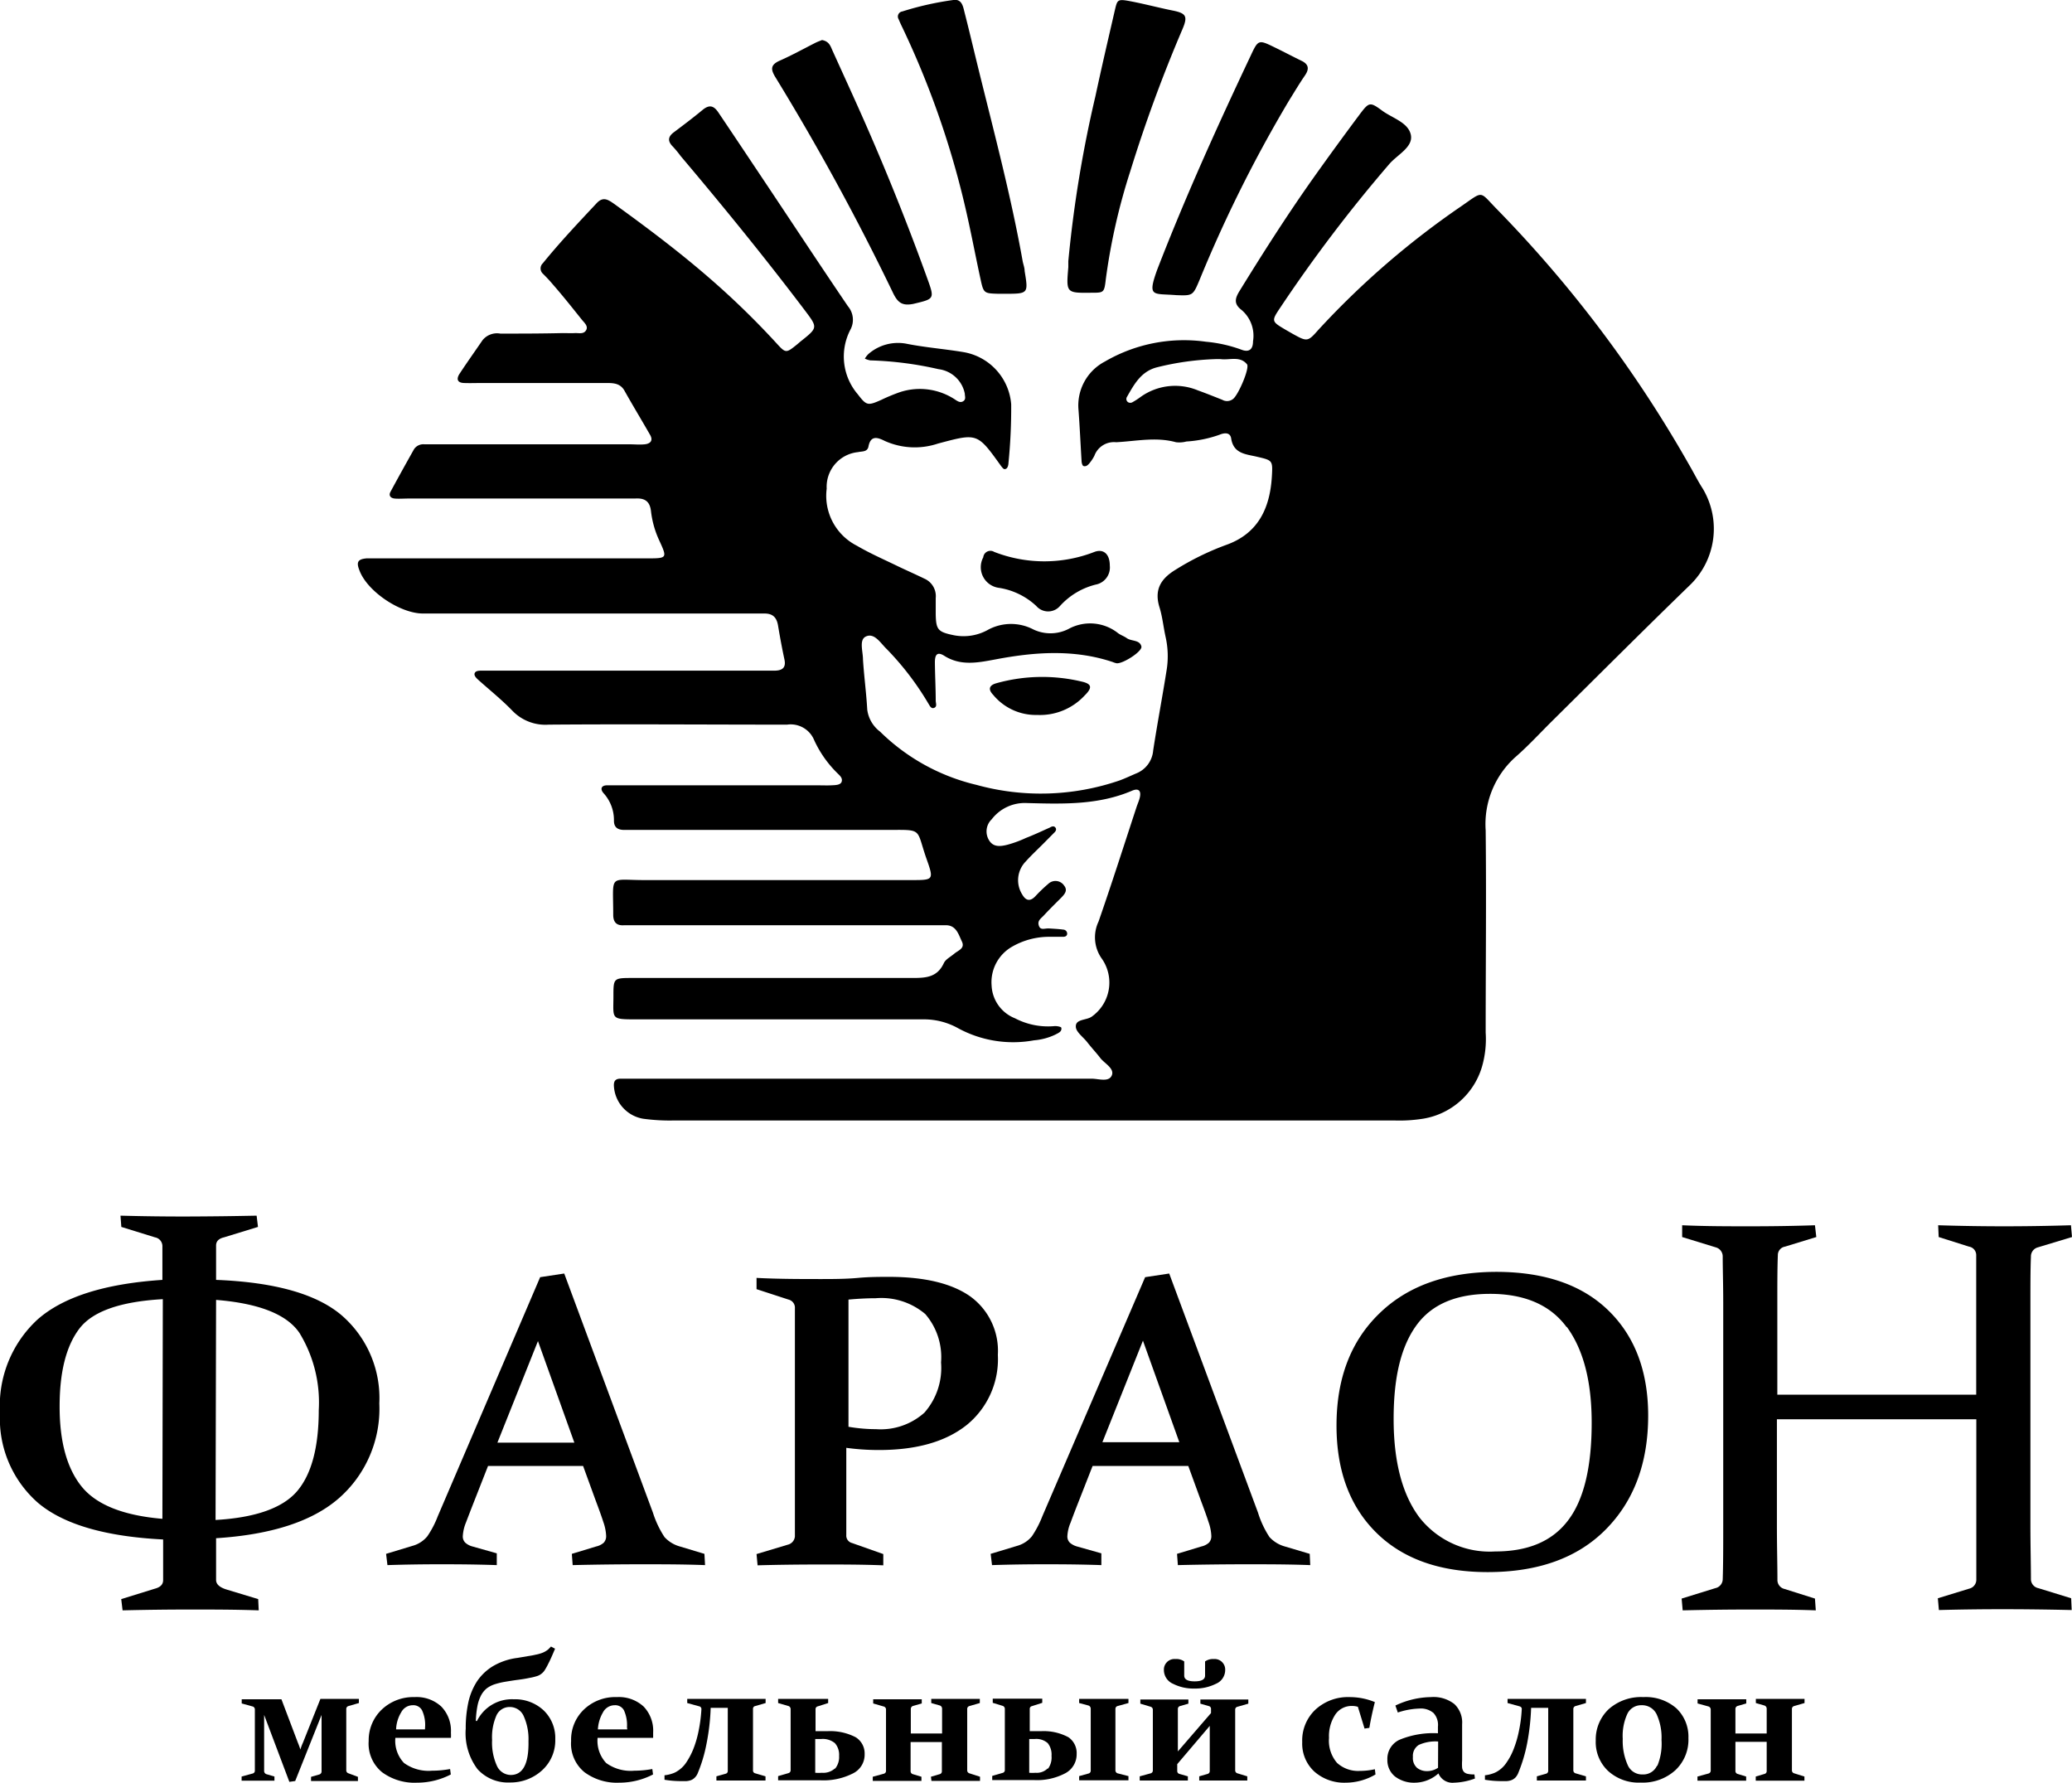 <svg xmlns="http://www.w3.org/2000/svg" viewBox="0 0 198.78 171"><g id="Layer_2" data-name="Layer 2"><g id="Layer_1-2" data-name="Layer 1"><path d="M21.73,152.47c-.65-.2-1-.5-1-.92v-4q8-.51,11.81-3.86a11.41,11.41,0,0,0,3.85-9.07,10.49,10.49,0,0,0-3.6-8.44q-3.6-3.08-12.06-3.41v-3.29c0-.41.25-.67.76-.79l3.26-1-.13-1.08q-3.36.07-6.51.08t-6.55-.08l.08,1.08,3.23,1a.86.86,0,0,1,.71.87v3.21q-8.32.55-12,3.82A11.25,11.25,0,0,0,0,135.51a10.74,10.74,0,0,0,3.65,8.65q3.66,3.09,12,3.51v3.9c0,.41-.26.68-.79.82l-3.23,1,.13,1.08q3.33-.08,6.53-.08c2.08,0,4.25,0,6.53.08l-.05-1.08Zm-1-27.78q6.19.5,8,3.17a12.76,12.76,0,0,1,1.85,7.39q0,5.34-2.07,7.78c-1.38,1.62-4,2.55-7.83,2.77Zm-5.15,21q-5.65-.48-7.76-3.11t-2.1-7.69c0-3.32.64-5.8,1.9-7.45s3.92-2.59,8-2.82Z"/><path d="M67.58,149.05l-2.36-.71a3.13,3.13,0,0,1-1.47-.9,9.48,9.48,0,0,1-1.11-2.34l-8.51-22.94-2.31.35L42,145.44a9.2,9.2,0,0,1-1,1.92,2.78,2.78,0,0,1-1.42.92l-2.54.77.13,1.08c1.84-.06,3.52-.08,5-.08,1.3,0,3.13,0,5.49.08l0-1.13-2.34-.66a1.67,1.67,0,0,1-.68-.36.83.83,0,0,1-.24-.64,4,4,0,0,1,.3-1.29c.21-.55.49-1.28.86-2.22l1.26-3.21h9.12l1.18,3.24c.33.88.59,1.59.76,2.13a4.51,4.51,0,0,1,.27,1.32.91.91,0,0,1-.23.67,1.61,1.61,0,0,1-.72.36l-2.34.71.08,1.08c2.56-.06,4.79-.08,6.7-.08s3.86,0,6,.08ZM47.72,138.38l3.89-9.74,3.49,9.74Z"/><path d="M84.32,139.09c3.59,0,6.39-.79,8.41-2.39a8.13,8.13,0,0,0,3-6.74,6.44,6.44,0,0,0-2.64-5.6q-2.65-1.87-7.77-1.88c-.91,0-1.92,0-3,.1s-2.27.11-3.46.11c-2,0-4.15,0-6.28-.11l0,1.08,3.07,1a.8.8,0,0,1,.61.84c0,.55,0,1.16,0,1.84s0,1.44,0,2.27v12.82c0,1,0,1.91,0,2.73s0,1.56,0,2.22a.89.89,0,0,1-.68.79l-3,.9.1,1.08c2.12-.06,4.22-.08,6.29-.08,1.76,0,3.69,0,5.77.08l0-1.08-3-1.06a.73.73,0,0,1-.55-.76c0-.63,0-1.34,0-2.13s0-1.69,0-2.69v-3.55A23.08,23.08,0,0,0,84.32,139.09ZM81.4,124.66c.88-.08,1.74-.13,2.6-.13a6.52,6.52,0,0,1,4.77,1.52,6.32,6.32,0,0,1,1.51,4.64,6.49,6.49,0,0,1-1.6,4.82,6.29,6.29,0,0,1-4.63,1.58,15.9,15.9,0,0,1-2.65-.23Z"/><path d="M123.26,148.34a3.13,3.13,0,0,1-1.47-.9,9.19,9.19,0,0,1-1.1-2.34l-8.52-22.94-2.31.35L100,145.44a9.64,9.64,0,0,1-1,1.92,2.79,2.79,0,0,1-1.41.92l-2.55.77.13,1.08c1.84-.06,3.52-.08,5-.08,1.3,0,3.13,0,5.49.08l0-1.13-2.34-.66a1.74,1.74,0,0,1-.68-.36.83.83,0,0,1-.24-.64,3.79,3.79,0,0,1,.31-1.29c.2-.55.48-1.28.85-2.22l1.26-3.21H114l1.18,3.24c.33.88.59,1.59.76,2.13a4.51,4.51,0,0,1,.27,1.32.91.91,0,0,1-.23.67,1.61,1.61,0,0,1-.72.36l-2.34.71.08,1.08c2.56-.06,4.79-.08,6.7-.08s3.86,0,6,.08l-.05-1.08Zm-17.5-10,3.89-9.74,3.49,9.74Z"/><path d="M132.32,126c-2.73,2.65-4.1,6.22-4.1,10.74,0,4.31,1.26,7.74,3.8,10.26s6.1,3.8,10.7,3.8q7.29,0,11.34-4.1t4.06-10.89q0-6.36-3.78-10.07T143.62,122Q136.42,122,132.32,126Zm18,1.29c1.58,2.16,2.38,5.21,2.38,9.18q0,6.38-2.25,9.35c-1.5,2-3.82,3-7,3a8.57,8.57,0,0,1-7.28-3.27c-1.64-2.19-2.47-5.34-2.47-9.44s.74-7,2.2-9,3.81-3,7.05-3S148.69,125.13,150.28,127.28Z"/><path d="M195.55,152.34a.89.89,0,0,1-.71-.82c0-1.42-.05-3.17-.05-5.24V124.92c0-1.75,0-3.21.05-4.37a.9.9,0,0,1,.63-.89l3.31-1-.1-1.13q-3.28.1-6.41.1t-6.33-.1l.05,1.13,2.91.92a.82.82,0,0,1,.69.82c0,1.26,0,2.75,0,4.45v8.93H170.51v-8.93c0-1.7,0-3.19.05-4.45a.82.82,0,0,1,.69-.82l3-.92-.13-1.13c-2.05.07-4.12.1-6.23.1s-4.25,0-6.51-.1l0,1.13,3.26,1a.9.9,0,0,1,.63.89c0,1.16.05,2.62.05,4.37v21.36c0,2.07,0,3.82-.05,5.24a.89.89,0,0,1-.71.82l-3.23,1,.1,1.13q3.39-.08,6.52-.08c2.08,0,4.17,0,6.25.08l-.08-1.13-2.91-.92a.88.88,0,0,1-.69-.9c0-1.4-.05-3.14-.05-5.21V136.14h19.13v10.14c0,2.07,0,3.81,0,5.21a.88.88,0,0,1-.69.9l-3,.92.1,1.13q3-.08,6.12-.08t6.62.08l-.05-1.13Z"/><path d="M33.43,170.1a.29.29,0,0,1-.21-.29c0-.26,0-.72,0-1.38V165c0-.51,0-.88,0-1.09a.28.28,0,0,1,.21-.26l1-.29,0-.4-2,0-1.69,0-1.68,4.21a4.58,4.58,0,0,0-.24.65c-.09-.27-.17-.49-.24-.65L27,163l-2,0-1.81,0,0,.4,1.05.29a.29.29,0,0,1,.21.29c0,.25,0,.71,0,1.38v3.41c0,.51,0,.88,0,1.1a.27.27,0,0,1-.21.25l-1.06.29,0,.4c.81,0,1.37,0,1.7,0s.8,0,1.45,0l0-.4-.78-.23a.32.32,0,0,1-.21-.3c0-.25,0-.72,0-1.38v-4h0l2.42,6.42.56-.08,2.53-6.34h0v4.35c0,.51,0,.88,0,1.1a.3.3,0,0,1-.21.26l-.8.23,0,.4c.64,0,1.32,0,2.05,0s1.63,0,2.45,0l0-.4Z"/><path d="M39.77,162.79A4.39,4.39,0,0,0,36.61,164,4.06,4.06,0,0,0,35.37,167a3.53,3.53,0,0,0,1.29,3A5.25,5.25,0,0,0,40,171a7,7,0,0,0,3.25-.79l-.07-.52a9.5,9.5,0,0,1-1.73.16,4,4,0,0,1-2.69-.74,3.08,3.08,0,0,1-.83-2.41h5.33a4.32,4.32,0,0,0,0-.5,3.34,3.34,0,0,0-.92-2.5A3.49,3.49,0,0,0,39.77,162.79Zm1,3.1H38a3.37,3.37,0,0,1,.49-1.64,1.25,1.25,0,0,1,1.12-.68.94.94,0,0,1,.88.49,3.31,3.31,0,0,1,.29,1.63Z"/><path d="M49.29,163a3.73,3.73,0,0,0-3.53,2.08l-.11,0a9.16,9.16,0,0,1,.16-1.47,3.79,3.79,0,0,1,.35-1,2.23,2.23,0,0,1,.54-.66,2.72,2.72,0,0,1,.76-.39,7.2,7.2,0,0,1,1-.24c.37-.06.78-.13,1.25-.19s.8-.12,1.08-.18a5.34,5.34,0,0,0,.71-.17,1.23,1.23,0,0,0,.43-.22,1.27,1.27,0,0,0,.3-.31,5.92,5.92,0,0,0,.37-.66c.18-.34.39-.82.65-1.44l-.39-.21-.26.27a2.11,2.11,0,0,1-.29.2,2,2,0,0,1-.38.17,3.61,3.61,0,0,1-.53.14c-.21.05-.46.1-.75.14l-1,.17a6.14,6.14,0,0,0-2.37.8,4.89,4.89,0,0,0-1.53,1.47,6.12,6.12,0,0,0-.82,2,11.7,11.7,0,0,0-.25,2.52,5.74,5.74,0,0,0,1.13,3.88,3.93,3.93,0,0,0,3.1,1.28A4.48,4.48,0,0,0,52,169.82a3.87,3.87,0,0,0,1.27-3,3.66,3.66,0,0,0-1.12-2.76A4,4,0,0,0,49.29,163ZM49,170.26a1.47,1.47,0,0,1-1.32-.86,5.37,5.37,0,0,1-.47-2.49,5.19,5.19,0,0,1,.43-2.39,1.38,1.38,0,0,1,1.27-.78,1.45,1.45,0,0,1,1.33.87,5.35,5.35,0,0,1,.46,2.41C50.74,169.18,50.17,170.26,49,170.26Z"/><path d="M59.18,162.79A4.35,4.35,0,0,0,56,164,4,4,0,0,0,54.79,167a3.53,3.53,0,0,0,1.29,3,5.23,5.23,0,0,0,3.32,1,7,7,0,0,0,3.25-.79l-.07-.52a9.67,9.67,0,0,1-1.73.16,4,4,0,0,1-2.7-.74,3.12,3.12,0,0,1-.82-2.41h5.33c0-.17,0-.34,0-.5a3.34,3.34,0,0,0-.91-2.5A3.5,3.5,0,0,0,59.18,162.79Zm1,3.1H57.36a3.6,3.6,0,0,1,.49-1.64,1.27,1.27,0,0,1,1.13-.68.94.94,0,0,1,.88.49,3.43,3.43,0,0,1,.29,1.63Z"/><path d="M72.45,170.1a.27.27,0,0,1-.21-.29c0-.13,0-.31,0-.54s0-.51,0-.84V165c0-.26,0-.48,0-.66s0-.32,0-.43a.26.26,0,0,1,.21-.26l1-.29,0-.4-2.22,0h-3l-2.3,0,0,.4,1.13.31a.27.27,0,0,1,.23.3,14.22,14.22,0,0,1-.27,2.07,10.06,10.06,0,0,1-.5,1.72,6.94,6.94,0,0,1-.69,1.31,2.75,2.75,0,0,1-.83.81,1.86,1.86,0,0,1-.49.24,3.31,3.31,0,0,1-.76.17l0,.43a9.81,9.81,0,0,0,1.55.13l.53,0a1.63,1.63,0,0,0,.45-.09,1,1,0,0,0,.37-.24,1.27,1.27,0,0,0,.3-.46,14.21,14.21,0,0,0,.83-2.79,21,21,0,0,0,.4-3.45h1.64v5.63c0,.18,0,.33,0,.44a.26.26,0,0,1-.2.25l-.89.25,0,.4c.69,0,1.44,0,2.26,0s1.63,0,2.45,0l0-.4Z"/><path d="M82.09,166.64a5.31,5.31,0,0,0-2.72-.58c-.37,0-.74,0-1.13,0V165c0-.25,0-.46,0-.64s0-.32,0-.43a.27.27,0,0,1,.21-.25l1-.32,0-.4c-.81,0-1.63,0-2.45,0s-1.59,0-2.35,0l0,.4,1,.29a.31.31,0,0,1,.2.29c0,.12,0,.29,0,.51v4.94c0,.18,0,.32,0,.44a.28.28,0,0,1-.2.25l-1,.29,0,.4c.74,0,1.41,0,2,0,.41,0,.79,0,1.11,0l.93,0a6.24,6.24,0,0,0,3.14-.66,2,2,0,0,0,1.12-1.85A1.83,1.83,0,0,0,82.09,166.64Zm-2,3a1.65,1.65,0,0,1-1.23.41,4.89,4.89,0,0,1-.65,0v-3.24l.57,0a1.83,1.83,0,0,1,1.32.4,1.69,1.69,0,0,1,.4,1.22A1.76,1.76,0,0,1,80.12,169.65Z"/><path d="M93,170.1a.29.29,0,0,1-.21-.29c0-.26,0-.72,0-1.38V165c0-.51,0-.88,0-1.09a.28.28,0,0,1,.21-.26l1-.29,0-.4c-.8,0-1.62,0-2.45,0s-1.53,0-2.21,0l0,.4.84.24a.32.32,0,0,1,.2.3c0,.25,0,.71,0,1.38v1h-3V165c0-.51,0-.88,0-1.1a.3.3,0,0,1,.21-.26l.84-.24,0-.4c-.66,0-1.4,0-2.21,0l-2.45,0,0,.4,1,.29A.29.29,0,0,1,85,164c0,.25,0,.71,0,1.38v3.41c0,.51,0,.88,0,1.1a.27.27,0,0,1-.21.25l-1.06.29,0,.4c.81,0,1.63,0,2.46,0s1.53,0,2.21,0l0-.4-.83-.25a.29.29,0,0,1-.21-.29c0-.25,0-.71,0-1.38v-1.41h3v1.73c0,.52,0,.88,0,1.1a.27.27,0,0,1-.2.25l-.85.25.05.4c.66,0,1.4,0,2.21,0s1.63,0,2.45,0l0-.4Z"/><path d="M102.5,166.64a5,5,0,0,0-2.63-.58c-.35,0-.71,0-1.08,0v-1.72c0-.17,0-.32,0-.43a.26.26,0,0,1,.2-.25l1-.32,0-.4q-1.17,0-2.4,0c-.81,0-1.59,0-2.35,0l0,.4.95.29a.3.3,0,0,1,.21.29c0,.12,0,.29,0,.51s0,.5,0,.83v3.45c0,.26,0,.48,0,.66s0,.32,0,.44a.27.27,0,0,1-.21.25l-1,.29,0,.4c.74,0,1.41,0,2,0,.41,0,.78,0,1.11,0l.91,0a5.81,5.81,0,0,0,3-.66,2.05,2.05,0,0,0,1.08-1.85A1.83,1.83,0,0,0,102.5,166.64Zm-2,3a1.48,1.48,0,0,1-1.16.41,4.14,4.14,0,0,1-.6,0v-3.24l.53,0a1.66,1.66,0,0,1,1.25.4,1.76,1.76,0,0,1,.36,1.22A1.82,1.82,0,0,1,100.55,169.65Z"/><path d="M107.21,170.1a.3.3,0,0,1-.2-.29c0-.26,0-.72,0-1.38V165c0-.51,0-.88,0-1.09a.28.28,0,0,1,.2-.26l1.05-.29,0-.4c-.8,0-1.62,0-2.45,0s-1.56,0-2.28,0l0,.4.9.24a.32.32,0,0,1,.21.3c0,.25,0,.71,0,1.38v3.49c0,.52,0,.88,0,1.1a.27.27,0,0,1-.21.25l-.9.25,0,.4c.7,0,1.46,0,2.28,0s1.63,0,2.45,0l0-.4Z"/><path d="M118.71,170.1a.29.29,0,0,1-.21-.29c0-.21,0-.68,0-1.38v-3.36c0-.52,0-.89,0-1.1a.27.27,0,0,1,.21-.25l1.05-.3,0-.4c-.81,0-1.62,0-2.44,0s-1.51,0-2.16,0l0,.4.8.23a.27.27,0,0,1,.22.29v.38L113,168v-3c0-.51,0-.87,0-1.09a.28.28,0,0,1,.21-.26l.8-.23,0-.4c-.63,0-1.36,0-2.17,0l-2.44,0,0,.4,1,.3a.29.29,0,0,1,.2.28c0,.26,0,.72,0,1.39v3.36c0,.51,0,.88,0,1.1a.28.28,0,0,1-.2.25l-1.06.29,0,.4c.8,0,1.62,0,2.45,0s1.51,0,2.17,0l0-.4-.8-.23a.28.28,0,0,1-.22-.29v-.65l3.12-3.67v3.26c0,.51,0,.88,0,1.09a.28.28,0,0,1-.21.26l-.8.23,0,.4c.63,0,1.35,0,2.17,0s1.62,0,2.44,0l0-.4Z"/><path d="M112.76,159.14a1,1,0,0,0-.82.31,1,1,0,0,0-.28.73,1.44,1.44,0,0,0,.87,1.33,4.32,4.32,0,0,0,2.06.46,4.42,4.42,0,0,0,2.07-.46,1.43,1.43,0,0,0,.88-1.33,1,1,0,0,0-.28-.73,1,1,0,0,0-.82-.31,1.3,1.3,0,0,0-.83.23v1.36c0,.36-.33.55-1,.55s-1-.19-1-.55v-1.36A1.28,1.28,0,0,0,112.76,159.14Z"/><path d="M130.46,169.87a3,3,0,0,1-2.19-.77,3.27,3.27,0,0,1-.77-2.4,3.75,3.75,0,0,1,.6-2.23,1.88,1.88,0,0,1,1.56-.83,2,2,0,0,1,.61.08l.64,2.09.46-.07c.15-.87.33-1.69.53-2.47a6.34,6.34,0,0,0-2.43-.48,4.61,4.61,0,0,0-3.26,1.19,4.06,4.06,0,0,0-1.28,3.13,3.64,3.64,0,0,0,1.17,2.83,4.32,4.32,0,0,0,3,1.06,5.64,5.64,0,0,0,2.86-.79l-.06-.5A6.68,6.68,0,0,1,130.46,169.87Z"/><path d="M140.79,170.15a.7.7,0,0,1-.36-.2.78.78,0,0,1-.16-.4,4.81,4.81,0,0,1,0-.68l0-3.47a2.43,2.43,0,0,0-.74-1.94,3.24,3.24,0,0,0-2.24-.67,8.2,8.2,0,0,0-3.42.81l.23.67a7.14,7.14,0,0,1,2.06-.38,1.89,1.89,0,0,1,1.36.42,1.69,1.69,0,0,1,.43,1.32v.63a8.48,8.48,0,0,0-3.63.6,2,2,0,0,0-1.22,1.93,2,2,0,0,0,.75,1.63,3,3,0,0,0,1.91.58,3.43,3.43,0,0,0,2.24-.89,1.45,1.45,0,0,0,1.5.89,6.19,6.19,0,0,0,2-.4l-.05-.39A2.92,2.92,0,0,1,140.79,170.15Zm-2.83-.58a1.88,1.88,0,0,1-1.08.32,1.49,1.49,0,0,1-.93-.31,1.25,1.25,0,0,1-.4-1.05,1.23,1.23,0,0,1,.56-1.15,3.85,3.85,0,0,1,1.86-.33Z"/><path d="M151.15,170.1a.29.29,0,0,1-.21-.29c0-.13,0-.31,0-.54s0-.51,0-.84V165c0-.26,0-.48,0-.66s0-.32,0-.43a.29.29,0,0,1,.21-.26l1-.29,0-.4-2.22,0h-3l-2.3,0,0,.4,1.13.31c.17.05.25.15.23.3a13,13,0,0,1-.27,2.07,10.06,10.06,0,0,1-.5,1.72,6,6,0,0,1-.69,1.31,2.73,2.73,0,0,1-.82.81,2.12,2.12,0,0,1-.5.24,3.21,3.21,0,0,1-.75.17l0,.43a9.81,9.81,0,0,0,1.55.13l.53,0a1.63,1.63,0,0,0,.45-.09,1.11,1.11,0,0,0,.38-.24,1.4,1.4,0,0,0,.29-.46,14.9,14.9,0,0,0,.84-2.79,22.14,22.14,0,0,0,.39-3.45h1.64v5.63c0,.18,0,.33,0,.44a.28.28,0,0,1-.21.25l-.88.25,0,.4c.68,0,1.43,0,2.25,0s1.63,0,2.46,0l0-.4Z"/><path d="M157.66,162.79a4.67,4.67,0,0,0-3.34,1.17,4,4,0,0,0-1.23,3,3.8,3.8,0,0,0,1.18,2.91,4.35,4.35,0,0,0,3.15,1.12,4.65,4.65,0,0,0,3.3-1.18,4,4,0,0,0,1.26-3.09,3.74,3.74,0,0,0-1.16-2.86A4.47,4.47,0,0,0,157.66,162.79Zm1.3,6.59a1.44,1.44,0,0,1-1.37.83,1.5,1.5,0,0,1-1.45-.94,5.67,5.67,0,0,1-.46-2.47,5.07,5.07,0,0,1,.45-2.42,1.46,1.46,0,0,1,1.36-.81,1.54,1.54,0,0,1,1.45.89,5.36,5.36,0,0,1,.46,2.44A5.53,5.53,0,0,1,159,169.38Z"/><path d="M172.12,170.1a.29.29,0,0,1-.21-.29c0-.26,0-.72,0-1.38V165c0-.51,0-.88,0-1.09a.28.28,0,0,1,.21-.26l1-.29,0-.4c-.81,0-1.62,0-2.45,0s-1.54,0-2.22,0l0,.4.83.24a.32.32,0,0,1,.21.3c0,.25,0,.71,0,1.38v1h-3V165c0-.51,0-.88,0-1.1a.3.3,0,0,1,.21-.26l.83-.24,0-.4q-1,0-2.22,0l-2.45,0,0,.4,1.05.29a.31.31,0,0,1,.21.29c0,.25,0,.71,0,1.38v3.41c0,.51,0,.88,0,1.1a.29.29,0,0,1-.21.25l-1.06.29,0,.4c.81,0,1.62,0,2.45,0s1.54,0,2.22,0l0-.4-.82-.25a.29.29,0,0,1-.21-.29c0-.25,0-.71,0-1.38v-1.41h3v1.73c0,.52,0,.88,0,1.1a.27.27,0,0,1-.21.25l-.84.25,0,.4c.66,0,1.4,0,2.22,0s1.63,0,2.45,0l0-.4Z"/><path d="M40.58,58.85H72c.45,0,.9,0,1.35,0,.81,0,1.16.4,1.29,1.14.18,1.08.38,2.17.61,3.24.18.79-.17,1.08-.89,1.1H46.24c-.26,0-.58,0-.69.22s.11.46.31.64c1.11,1,2.27,1.92,3.31,3a4.39,4.39,0,0,0,3.46,1.32c7.62-.06,15.25,0,22.88,0A2.43,2.43,0,0,1,78.11,71a10.64,10.64,0,0,0,2.22,3.16c.23.23.52.46.42.81s-.63.34-1,.36-.91,0-1.36,0H59.79c-.52,0-1,0-1.55,0s-.69.35-.34.75a3.84,3.84,0,0,1,1,2.65c0,.68.42.88,1,.88h25c3.75,0,2.92-.25,4,2.81.71,2,.65,2-1.47,2h-.77c-8.28,0-16.55,0-24.83,0-3.48,0-3-.63-3,3.33,0,.74.35,1.06,1.06,1H89.19c.52,0,1,0,1.55,0,1,0,1.22.89,1.54,1.56s-.35.85-.73,1.17-.82.53-1,.9c-.64,1.4-1.77,1.43-3.06,1.43-8.93,0-17.85,0-26.77,0-1.86,0-1.87,0-1.87,1.74,0,2.2-.3,2.23,2.19,2.23,9.18,0,18.36,0,27.53,0a6.7,6.7,0,0,1,3.31.83,11.06,11.06,0,0,0,7.32,1.18,5.83,5.83,0,0,0,2.05-.55c.27-.15.64-.27.57-.65,0-.1-.46-.19-.69-.16a6.84,6.84,0,0,1-3.75-.75,3.55,3.55,0,0,1-2.25-3.15,3.92,3.92,0,0,1,2-3.74,7.12,7.12,0,0,1,3.52-.93c.45,0,.9,0,1.36,0,.18,0,.38-.08.37-.32a.39.39,0,0,0-.38-.37c-.44-.06-.89-.08-1.34-.11s-.84.22-1-.28.25-.7.51-1c.53-.57,1.08-1.11,1.63-1.66.33-.34.66-.7.29-1.17a1,1,0,0,0-1.52-.17,14.4,14.4,0,0,0-1.26,1.21c-.49.5-.89.41-1.23-.17a2.57,2.57,0,0,1,.34-3.2c.51-.57,1.08-1.1,1.63-1.65l1.09-1.1c.14-.13.25-.31.11-.49s-.35-.11-.53,0c-.76.34-1.52.7-2.3,1a10.91,10.91,0,0,1-1.81.66c-.62.15-1.32.25-1.73-.45a1.61,1.61,0,0,1,.26-2,4,4,0,0,1,3.37-1.56c3.42.09,6.86.21,10.11-1.19.6-.25.88,0,.73.65-.07.31-.21.61-.31.91-1.21,3.68-2.39,7.38-3.65,11a3.52,3.52,0,0,0,.33,3.58,4,4,0,0,1-1,5.55c-.51.35-1.53.21-1.51.94,0,.52.71,1,1.11,1.52s.86,1,1.24,1.5,1.39,1,1.1,1.67-1.27.31-1.94.31q-21.83,0-43.64,0c-.51,0-1,0-1.55,0s-.67.3-.63.77a3.37,3.37,0,0,0,2.79,3.07,18.67,18.67,0,0,0,2.9.17h69.23a14.36,14.36,0,0,0,2.7-.17,7.07,7.07,0,0,0,5.66-5,9.5,9.5,0,0,0,.35-3.26c0-6.47.07-12.94,0-19.4a8.64,8.64,0,0,1,2.91-7.08c1.21-1.06,2.31-2.26,3.46-3.4,4.41-4.36,8.79-8.75,13.25-13.07a7.51,7.51,0,0,0,1.2-9.24c-.49-.76-.89-1.58-1.35-2.36A119,119,0,0,0,143.64,20.1c-1.76-1.79-1.26-1.83-3.42-.34a80.09,80.09,0,0,0-13.76,11.9c-1,1.14-1.07,1.12-2.43.37l-.68-.39c-1.39-.82-1.4-.83-.5-2.17a141.7,141.7,0,0,1,10.43-13.73c.77-.9,2.32-1.63,2.07-2.81s-1.75-1.59-2.73-2.3c-1.18-.87-1.27-.86-2.16.32q-2.39,3.2-4.68,6.43c-2.42,3.44-4.69,7-6.88,10.56-.44.72-.53,1.23.22,1.8a3.25,3.25,0,0,1,1.09,3c0,.8-.41,1.08-1.12.8a13.38,13.38,0,0,0-3.4-.76A15.08,15.08,0,0,0,106,34.68a4.75,4.75,0,0,0-2.53,4.67c.12,1.61.19,3.23.29,4.84,0,.18.07.47.18.51.27.09.47-.12.63-.33a3.79,3.79,0,0,0,.42-.65,2,2,0,0,1,2.09-1.3c1.92-.1,3.82-.53,5.74,0a2.65,2.65,0,0,0,1-.07A11.55,11.55,0,0,0,117,41.7c.43-.18,1-.26,1.11.33.21,1.49,1.4,1.53,2.43,1.77,1.53.36,1.57.33,1.48,1.88-.18,3.06-1.31,5.52-4.44,6.61a26,26,0,0,0-4.85,2.39c-1.39.86-2,1.91-1.5,3.55.29.92.38,1.9.59,2.85a8.41,8.41,0,0,1,.12,3.08c-.41,2.62-.91,5.22-1.31,7.84A2.59,2.59,0,0,1,109,74.19c-.54.23-1.06.48-1.61.68a23.25,23.25,0,0,1-13.74.41,19.59,19.59,0,0,1-9.22-5.1,3.15,3.15,0,0,1-1.23-2.11c-.09-1.62-.31-3.22-.41-4.83,0-.76-.39-1.86.27-2.18.83-.4,1.42.64,2,1.19a27.51,27.51,0,0,1,4,5.23c.13.2.26.54.56.42s.16-.43.15-.67c0-1.23-.07-2.46-.08-3.68,0-.59.12-1.13.89-.65,1.57,1,3.21.67,4.88.36,3.77-.72,7.55-1,11.28.24a2.29,2.29,0,0,0,.37.12c.58.09,2.51-1.14,2.39-1.61-.15-.65-.94-.48-1.39-.79-.26-.19-.58-.29-.84-.48a4.31,4.31,0,0,0-4.74-.42,3.81,3.81,0,0,1-3.39.06,4.63,4.63,0,0,0-4.44.08,4.81,4.81,0,0,1-3.21.47c-1.5-.31-1.69-.52-1.72-2,0-.52,0-1,0-1.56a1.83,1.83,0,0,0-1.1-1.87c-.82-.4-1.64-.76-2.46-1.15-1.33-.65-2.7-1.24-4-2a5.37,5.37,0,0,1-2.9-5.48,3.34,3.34,0,0,1,3-3.5c.38-.09.87,0,1-.5.2-1.13.86-.93,1.56-.58a7,7,0,0,0,5.11.26c3.76-1,3.76-1.05,6,2.07.11.15.29.4.4.38.28,0,.36-.35.37-.6a52.73,52.73,0,0,0,.26-5.62,5.52,5.52,0,0,0-4.55-5c-1.85-.31-3.73-.45-5.56-.82a4.33,4.33,0,0,0-3.59,1,2.23,2.23,0,0,0-.34.44,1.92,1.92,0,0,0,.53.17,33.36,33.36,0,0,1,6.53.84,2.94,2.94,0,0,1,2.53,2.35c0,.25.13.53-.13.71s-.49.06-.71-.08a6.13,6.13,0,0,0-5.37-.78,17.3,17.3,0,0,0-1.79.74c-1.3.58-1.43.57-2.26-.52a5.57,5.57,0,0,1-.73-6.18,2,2,0,0,0-.22-2.27c-2.65-3.9-5.24-7.84-7.86-11.76-1.51-2.26-3-4.5-4.53-6.77-.44-.68-.86-.87-1.54-.32-.89.74-1.82,1.44-2.75,2.14-.62.45-.63.89-.1,1.41a10.72,10.72,0,0,1,.74.9c4.09,4.84,8.09,9.75,11.91,14.8,1.25,1.66,1.25,1.65-.45,3l-.29.25c-1.07.86-1.09.88-2-.12a78.25,78.25,0,0,0-6.54-6.34c-2.89-2.5-5.94-4.79-9-7-.56-.39-1.06-.76-1.69-.09-1.76,1.88-3.54,3.76-5.17,5.77a.68.68,0,0,0,0,1c.32.32.64.65.93,1,1,1.14,1.9,2.28,2.83,3.44.24.29.62.61.38,1s-.7.24-1.07.26-.78,0-1.17,0C51.91,32,50,32,48,32a1.78,1.78,0,0,0-1.72.65c-.73,1.07-1.48,2.12-2.19,3.2-.33.51-.22.87.44.89s1,0,1.55,0H57.94c.79,0,1.55-.06,2,.79.79,1.41,1.63,2.79,2.43,4.19.32.56,0,.85-.53.9s-.9,0-1.36,0H40.72a1.07,1.07,0,0,0-1,.47c-.76,1.35-1.51,2.7-2.25,4.07-.21.37,0,.62.38.66s.9,0,1.36,0H59.57c.45,0,.9,0,1.35,0,.93-.06,1.44.25,1.54,1.27a9.12,9.12,0,0,0,.8,2.78c.76,1.66.75,1.69-1.15,1.69H36.51c-.45,0-.9,0-1.35,0-.83.08-1,.35-.67,1.17C35.24,56.73,38.39,58.85,40.58,58.85Zm77.75-20.61a.92.92,0,0,1-1.07.11c-.78-.31-1.55-.62-2.33-.9a5.69,5.69,0,0,0-5.51.63,7,7,0,0,1-.81.52.43.43,0,0,1-.35,0,.37.37,0,0,1-.16-.5c.7-1.22,1.36-2.48,2.91-2.87a26.52,26.52,0,0,1,5.53-.78,5.61,5.61,0,0,1,.58,0c.85.11,1.84-.33,2.51.49C119.91,35.27,118.86,37.76,118.33,38.24Z"/><path d="M104.73,28.08c1.17,0,1.21,0,1.36-1.32a59,59,0,0,1,2.35-10.35,139.15,139.15,0,0,1,5-13.61c.53-1.24.36-1.53-.94-1.79s-2.64-.62-4-.88-1.3-.17-1.58,1c-.62,2.69-1.25,5.39-1.83,8.1a117.51,117.51,0,0,0-2.6,15.82c0,.19,0,.39,0,.58C102.28,28.11,102.28,28.11,104.73,28.08Z"/><path d="M86.62,2.74A84.65,84.65,0,0,1,92.9,21.2c.4,1.82.75,3.66,1.15,5.49.31,1.45.33,1.45,1.73,1.49h.58c2.3,0,2.3,0,1.94-2.18,0-.32-.13-.63-.19-.95C97,18.83,95.37,12.71,93.86,6.58,93.41,4.76,93,3,92.52,1.13,92.38.54,92.24-.11,91.46,0a29.41,29.41,0,0,0-4.9,1.1.49.49,0,0,0-.35.74C86.34,2.16,86.48,2.45,86.62,2.74Z"/><path d="M85.7,28.15c.45.91.89,1.2,1.92,1,2-.48,2.06-.45,1.37-2.36q-2.49-6.91-5.41-13.66c-1.2-2.78-2.47-5.53-3.72-8.29-.18-.4-.3-.87-1-1-.13.06-.37.14-.6.25-1.15.58-2.28,1.21-3.46,1.73-.92.41-.86.86-.39,1.62A234.38,234.38,0,0,1,85.7,28.15Z"/><path d="M112.83,28.31c1.61.06,1.61.06,2.26-1.48a129.17,129.17,0,0,1,8.55-17.14c.51-.82,1-1.65,1.55-2.45.42-.61.38-1.06-.31-1.4-.87-.42-1.73-.88-2.6-1.3-1.52-.74-1.57-.75-2.27.75-3.2,6.77-6.29,13.59-9,20.6C110.05,28.56,110.62,28.13,112.83,28.31Z"/><path d="M94.33,53.46a2,2,0,0,0,1.52,2.93,6.75,6.75,0,0,1,3.57,1.74,1.5,1.5,0,0,0,2.27,0,6.84,6.84,0,0,1,3.58-2.09,1.67,1.67,0,0,0,1.2-1.79c0-1.11-.61-1.63-1.47-1.31a13.25,13.25,0,0,1-9.62,0A.69.69,0,0,0,94.33,53.46Z"/><path d="M95.58,65.54c-.67.19-.82.57-.3,1.11a5.3,5.3,0,0,0,4.23,1.93,5.84,5.84,0,0,0,4.55-1.87c.74-.73.7-1.1-.24-1.32A16.32,16.32,0,0,0,95.58,65.54Z"/></g></g></svg>